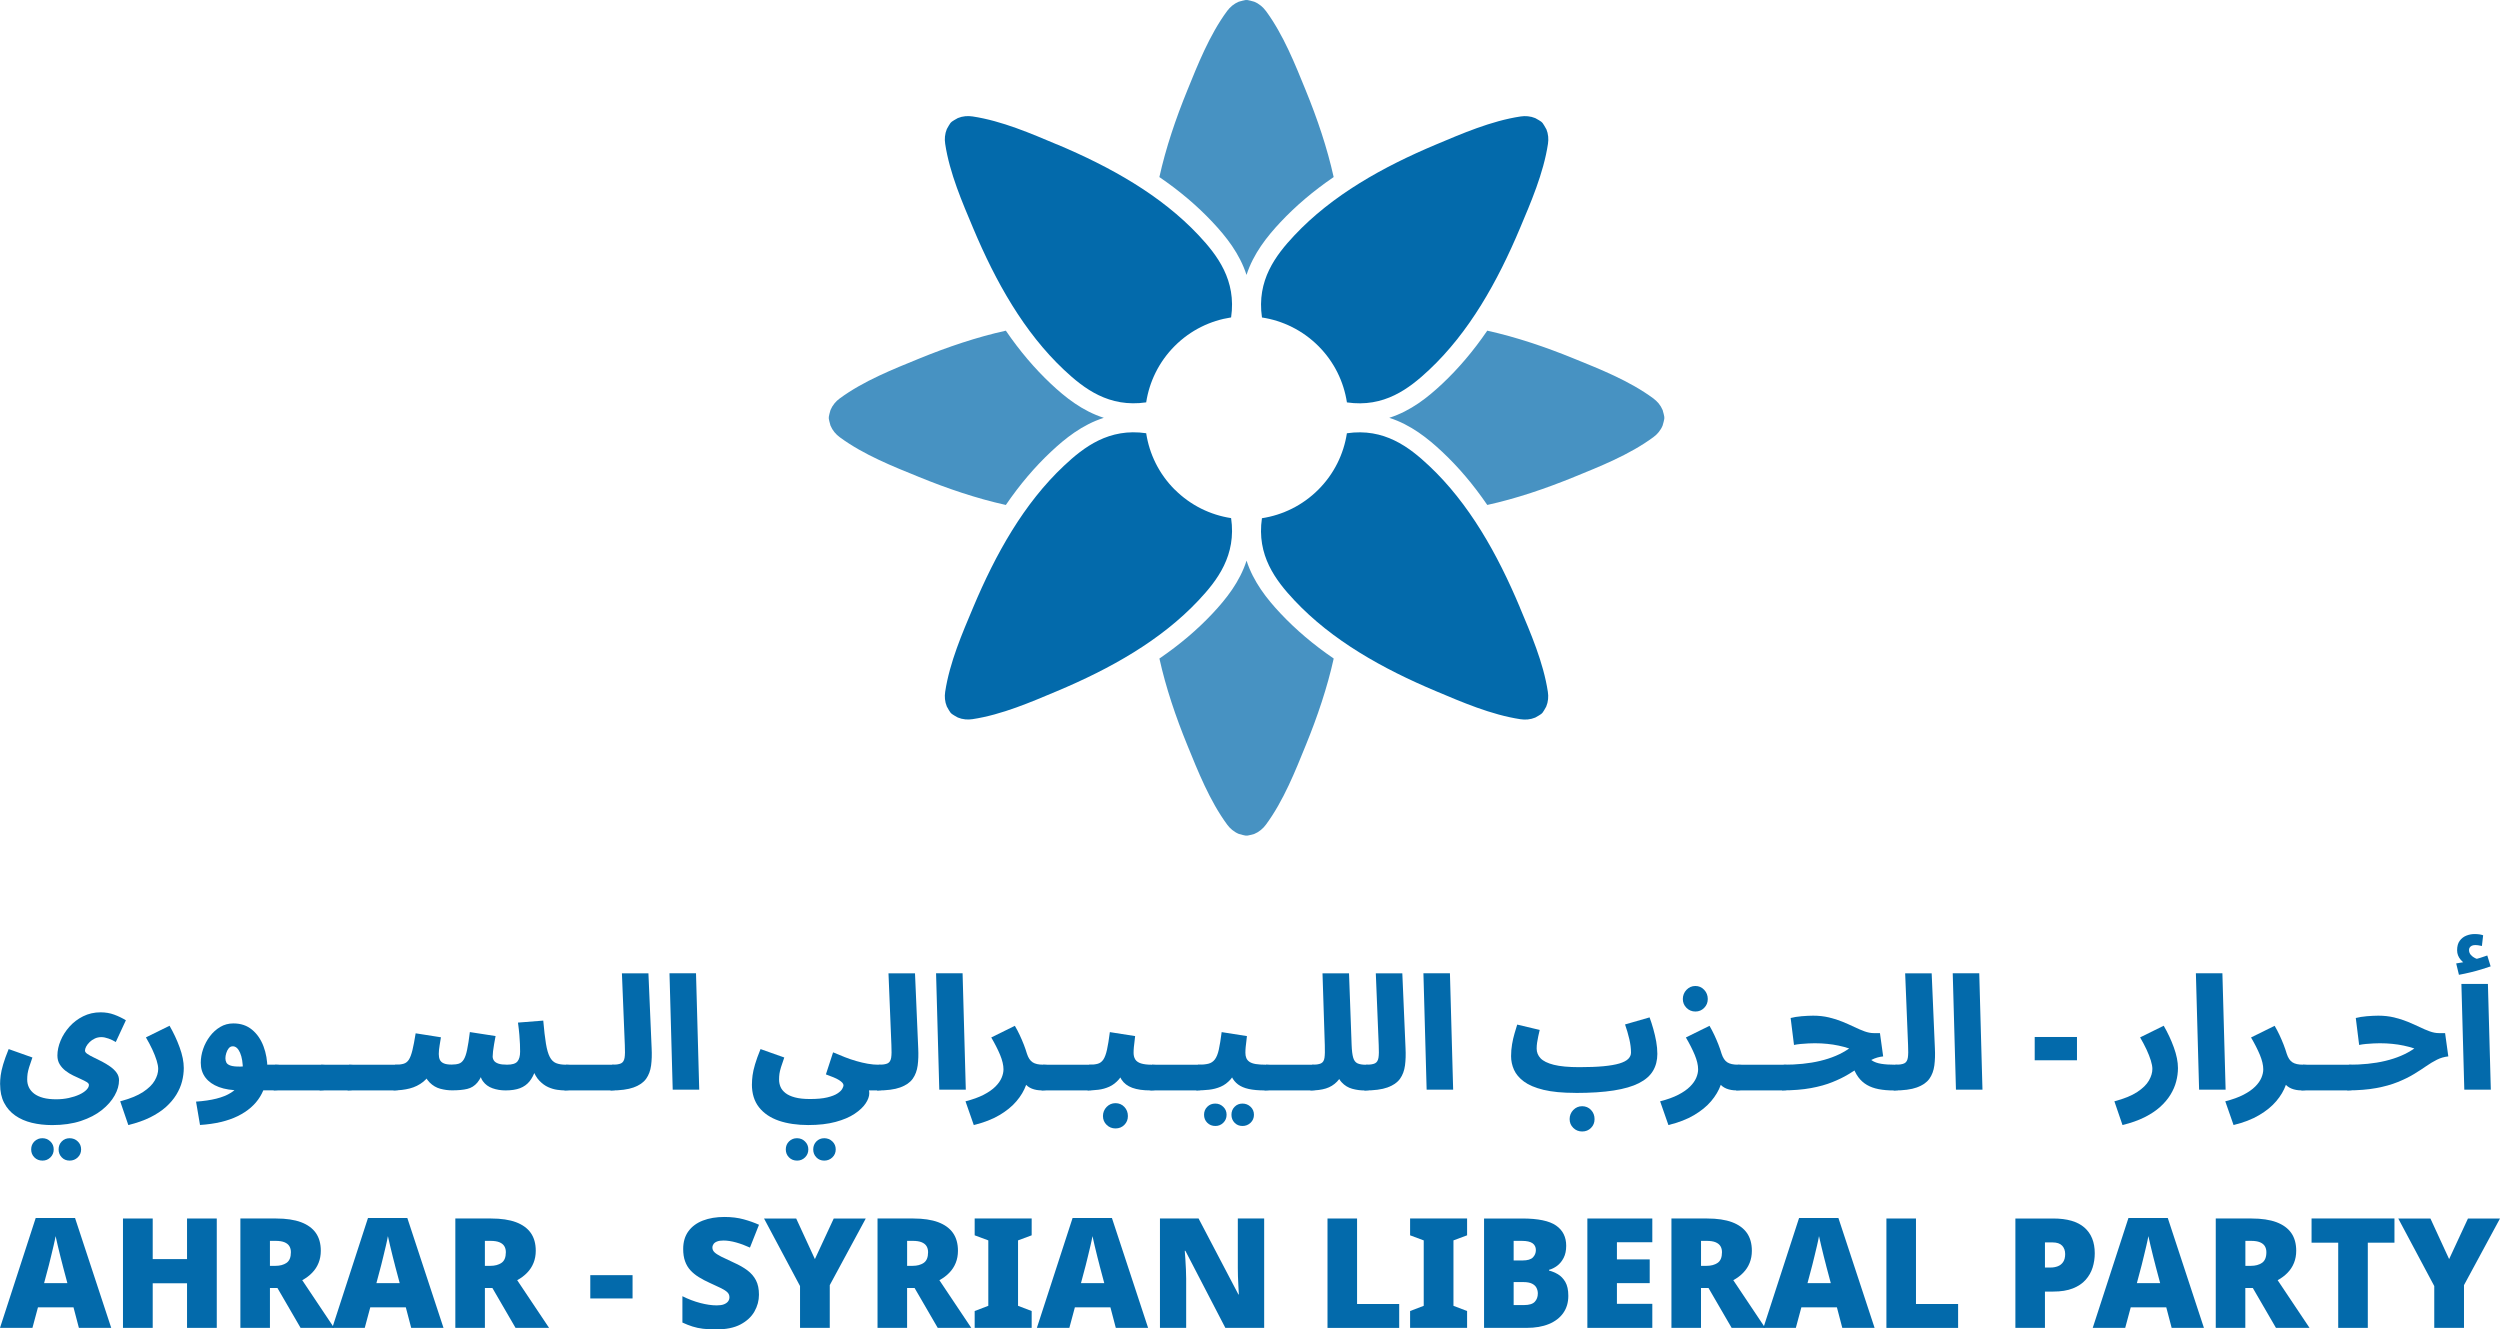 <?xml version="1.0" encoding="UTF-8"?> <svg xmlns="http://www.w3.org/2000/svg" id="Layer_2" data-name="Layer 2" viewBox="0 0 729.81 388.09"><defs><style> .cls-1, .cls-2 { fill: #036aab; } .cls-3 { opacity: .73; } .cls-2 { fill-rule: evenodd; } </style></defs><g id="Layer_1-2" data-name="Layer 1"><g><g><g><g><path class="cls-2" d="M443.72,177.38c-6.59-15.7-14.86-30.43-26.54-41.41-5.83-5.48-13.13-11.08-23.99-9.49-.92,6.02-3.7,11.82-8.34,16.46-4.64,4.64-10.43,7.41-16.46,8.34-1.59,10.86,4.01,18.15,9.49,23.99,10.98,11.69,25.71,19.95,41.41,26.54,7.33,3.08,15.96,6.85,24.59,8.15.71.11,1.42.13,2.12.06.74-.07,1.47-.25,2.17-.54.16-.07,1.99-1.11,1.95-1.26.15.04,1.19-1.78,1.26-1.95.29-.7.47-1.43.54-2.17.07-.7.05-1.42-.06-2.12-1.3-8.62-5.07-17.25-8.15-24.59Z"></path><path class="cls-2" d="M308.49,42.14c-7.33-3.08-15.96-6.85-24.59-8.15-.71-.11-1.42-.13-2.12-.06-.74.07-1.47.25-2.17.54-.16.07-1.99,1.11-1.95,1.26-.15-.04-1.19,1.78-1.26,1.95-.29.7-.47,1.43-.54,2.17-.07.7-.05,1.42.06,2.12,1.29,8.62,5.07,17.25,8.15,24.59,6.59,15.7,14.86,30.43,26.54,41.41,5.83,5.48,13.13,11.08,23.99,9.49.92-6.02,3.7-11.82,8.33-16.46,4.64-4.64,10.43-7.41,16.46-8.34,1.59-10.85-4.01-18.15-9.49-23.99-10.98-11.69-25.71-19.95-41.41-26.55Z"></path></g><g><path class="cls-2" d="M451.39,37.69c-.07-.16-1.11-1.99-1.26-1.95.04-.15-1.78-1.19-1.95-1.26-.7-.29-1.43-.47-2.17-.54-.7-.07-1.42-.05-2.12.06-8.62,1.3-17.25,5.07-24.59,8.15-15.7,6.59-30.43,14.86-41.41,26.54-5.48,5.83-11.08,13.13-9.49,23.99,6.02.92,11.82,3.7,16.46,8.33s7.41,10.43,8.34,16.46c10.86,1.59,18.15-4.01,23.99-9.49,11.69-10.98,19.95-25.71,26.55-41.41,3.08-7.33,6.85-15.96,8.15-24.59.11-.71.13-1.42.06-2.12-.07-.74-.25-1.47-.54-2.17Z"></path><path class="cls-2" d="M342.93,142.93c-4.64-4.64-7.41-10.43-8.33-16.46-10.86-1.59-18.16,4.01-23.99,9.49-11.69,10.98-19.95,25.71-26.54,41.41-3.08,7.33-6.85,15.96-8.15,24.59-.11.71-.13,1.42-.06,2.12.07.74.25,1.47.54,2.17.07.16,1.11,1.99,1.26,1.95-.04.15,1.78,1.19,1.95,1.26.7.29,1.43.47,2.17.54.7.07,1.42.05,2.12-.06,8.62-1.3,17.25-5.07,24.59-8.15,15.7-6.59,30.43-14.86,41.41-26.55,5.48-5.83,11.08-13.13,9.49-23.99-6.02-.92-11.82-3.7-16.46-8.34Z"></path></g></g><g class="cls-3"><g><path class="cls-2" d="M485.36,119.7c-.29-.7-.68-1.34-1.15-1.92-.45-.54-.97-1.03-1.54-1.46-7.01-5.18-15.78-8.62-23.15-11.62-8.35-3.41-16.83-6.28-25.35-8.17-4.07,5.95-8.42,11.06-13.16,15.52-4.18,3.93-9.15,7.91-15.45,9.92,6.3,2.02,11.27,6,15.45,9.92,4.74,4.45,9.09,9.57,13.16,15.52,8.52-1.88,17-4.76,25.35-8.17,7.36-3.01,16.13-6.45,23.15-11.63.58-.42,1.09-.91,1.54-1.46.47-.58.87-1.22,1.15-1.92.07-.17.62-2.19.48-2.27.14-.08-.42-2.11-.48-2.27Z"></path><path class="cls-2" d="M293.63,96.53c-8.52,1.89-17,4.76-25.35,8.17-7.36,3.01-16.13,6.45-23.15,11.62-.58.42-1.1.91-1.54,1.46-.47.58-.86,1.22-1.15,1.92-.07.16-.62,2.19-.48,2.27-.14.08.42,2.11.48,2.27.29.7.68,1.34,1.15,1.92.45.55.97,1.04,1.54,1.46,7.01,5.18,15.78,8.62,23.15,11.62,8.35,3.41,16.83,6.28,25.35,8.17,4.07-5.95,8.42-11.07,13.16-15.52,4.18-3.93,9.15-7.91,15.44-9.92-6.3-2.02-11.26-5.99-15.44-9.92-4.74-4.46-9.09-9.57-13.16-15.52Z"></path></g><g><path class="cls-2" d="M369.54,3.2c-.43-.58-.91-1.09-1.46-1.54-.58-.47-1.22-.87-1.92-1.15-.16-.07-2.19-.62-2.27-.49-.08-.14-2.11.42-2.27.48-.7.29-1.34.68-1.92,1.15-.54.45-1.03.97-1.46,1.54-5.18,7.02-8.62,15.78-11.62,23.15-3.41,8.35-6.28,16.84-8.17,25.35,5.95,4.07,11.07,8.42,15.52,13.16,3.99,4.24,7.92,9.21,9.92,15.41,2-6.2,5.94-11.17,9.92-15.41,4.45-4.74,9.57-9.09,15.52-13.16-1.89-8.52-4.76-17.01-8.17-25.36-3.01-7.36-6.45-16.13-11.62-23.15Z"></path><path class="cls-2" d="M373.82,179.08c-3.99-4.24-7.92-9.21-9.92-15.41-2,6.2-5.94,11.17-9.92,15.41-4.45,4.74-9.57,9.09-15.52,13.16,1.89,8.52,4.76,17,8.17,25.35,3.01,7.36,6.45,16.13,11.62,23.15.42.58.91,1.09,1.46,1.54.58.47,1.22.87,1.92,1.16.16.07,2.19.62,2.27.48.08.14,2.1-.42,2.27-.48.7-.29,1.34-.68,1.92-1.16.55-.45,1.04-.97,1.46-1.54,5.18-7.01,8.62-15.78,11.62-23.15,3.41-8.35,6.28-16.84,8.17-25.35-5.95-4.07-11.06-8.42-15.52-13.16Z"></path></g></g></g><g><path class="cls-1" d="M12.41,338.81c-.95,0-1.74-.31-2.37-.94-.63-.63-.94-1.4-.94-2.33s.31-1.7.94-2.33,1.4-.94,2.33-.94,1.67.31,2.33.94.98,1.4.98,2.33-.32,1.7-.96,2.33c-.64.63-1.41.94-2.3.94ZM20.33,338.81c-.92,0-1.69-.31-2.3-.94-.61-.63-.92-1.4-.92-2.33s.3-1.7.92-2.33c.61-.63,1.38-.94,2.3-.94s1.71.31,2.37.94.98,1.4.98,2.33-.33,1.7-.98,2.33c-.66.63-1.45.94-2.37.94Z"></path><path class="cls-1" d="M.02,316.54c0-.83.06-1.71.18-2.62s.36-1.98.72-3.2c.36-1.22.89-2.71,1.61-4.47l6.93,2.46c-.42,1.16-.74,2.11-.96,2.84s-.37,1.36-.45,1.9c-.07.54-.11,1.1-.11,1.7,0,.84.17,1.6.51,2.3.34.7.86,1.31,1.54,1.83.69.52,1.56.92,2.64,1.21,1.07.28,2.33.42,3.76.42,1.31,0,2.54-.13,3.69-.38,1.15-.25,2.16-.58,3.04-.98.88-.4,1.57-.86,2.08-1.36.51-.51.76-1,.76-1.48,0-.3-.22-.58-.67-.85-.45-.27-1.02-.56-1.72-.87-.7-.31-1.44-.66-2.21-1.03-.78-.37-1.51-.83-2.21-1.36-.7-.54-1.27-1.17-1.72-1.9s-.67-1.59-.67-2.57c0-1.4.31-2.84.92-4.32.61-1.48,1.48-2.84,2.59-4.09,1.12-1.25,2.45-2.27,4-3.04,1.55-.77,3.25-1.16,5.1-1.16,1.43,0,2.77.23,4,.69,1.24.46,2.36,1.01,3.38,1.63l-2.95,6.35c-.63-.39-1.33-.72-2.12-1.01-.79-.28-1.48-.42-2.08-.42-.69,0-1.32.13-1.9.4-.58.27-1.09.61-1.52,1.03-.43.42-.77.85-1.01,1.3-.24.45-.36.85-.36,1.21,0,.33.24.66.72.98.48.33,1.1.67,1.86,1.03s1.56.75,2.39,1.19c.83.43,1.63.92,2.39,1.45.76.54,1.38,1.13,1.86,1.79s.72,1.39.72,2.19c0,1.46-.42,2.95-1.28,4.47-.85,1.52-2.09,2.94-3.73,4.25-1.64,1.31-3.68,2.37-6.11,3.18-2.43.8-5.22,1.21-8.39,1.21-2.12,0-4.1-.22-5.95-.67-1.85-.45-3.47-1.16-4.85-2.13s-2.47-2.21-3.24-3.71c-.78-1.51-1.16-3.3-1.16-5.39Z"></path><path class="cls-1" d="M37.46,328.43l-2.37-6.93c2.83-.75,5.05-1.65,6.66-2.71s2.75-2.18,3.42-3.35,1.01-2.3,1.01-3.38c0-.69-.15-1.51-.45-2.48-.3-.97-.72-2.03-1.25-3.18-.54-1.15-1.16-2.33-1.88-3.56l6.89-3.4c1.16,2,2.15,4.1,2.95,6.31.81,2.21,1.21,4.22,1.21,6.04,0,1.28-.17,2.59-.51,3.91-.34,1.33-.9,2.62-1.68,3.89-.78,1.27-1.79,2.46-3.04,3.58-1.25,1.12-2.78,2.12-4.58,3.02-1.8.89-3.93,1.64-6.37,2.24Z"></path><path class="cls-1" d="M58.39,328.43l-1.16-6.84c2.24-.15,4.21-.44,5.93-.87,1.71-.43,3.15-1.01,4.29-1.74,1.15-.73,2.01-1.63,2.59-2.71.58-1.07.87-2.33.87-3.76,0-2.21-.28-3.94-.83-5.19-.55-1.25-1.26-1.88-2.12-1.88-.48,0-.87.19-1.19.58s-.55.86-.72,1.41-.25,1.05-.25,1.5c0,.48.1.9.29,1.27.19.37.6.66,1.23.87.63.21,1.58.31,2.86.29,1.28-.01,3.01-.2,5.19-.56h4.96c1.43,0,2.46.36,3.09,1.07.63.72.94,1.58.94,2.59,0,1.13-.37,2.06-1.12,2.77-.74.72-1.86,1.07-3.35,1.07h-9.79c-2.42,0-4.48-.32-6.19-.96s-3.03-1.57-3.94-2.77c-.91-1.21-1.36-2.65-1.36-4.32,0-1.34.23-2.68.69-4.02.46-1.34,1.12-2.58,1.97-3.71.85-1.13,1.86-2.04,3.02-2.73,1.16-.69,2.44-1.03,3.85-1.03,2.15,0,3.96.61,5.43,1.83,1.48,1.22,2.59,2.84,3.35,4.85s1.14,4.21,1.14,6.6c0,3.07-.72,5.78-2.15,8.12s-3.6,4.23-6.51,5.66c-2.91,1.43-6.58,2.3-11.02,2.59Z"></path><path class="cls-1" d="M79.9,318.33l.45-7.51h13.42c1.43,0,2.46.36,3.09,1.07.63.72.94,1.58.94,2.59,0,1.13-.37,2.06-1.12,2.77-.75.72-1.86,1.07-3.35,1.07h-13.42Z"></path><path class="cls-1" d="M93.32,318.33l.45-7.51h8.16c1.43,0,2.46.36,3.09,1.07.63.72.94,1.58.94,2.59,0,1.13-.37,2.06-1.12,2.77-.75.72-1.86,1.07-3.35,1.07h-8.16Z"></path><path class="cls-1" d="M101.48,318.33l.45-7.51h13.42c1.43,0,2.46.36,3.09,1.07.63.72.94,1.58.94,2.59,0,1.13-.37,2.06-1.12,2.77-.75.72-1.86,1.07-3.35,1.07h-13.42Z"></path><path class="cls-1" d="M114.9,318.33l.45-7.51c1.01,0,1.84-.1,2.48-.29.64-.19,1.16-.6,1.54-1.21.39-.61.73-1.53,1.03-2.75.3-1.22.61-2.86.94-4.92l7.38,1.16c-.09.6-.22,1.37-.38,2.33-.16.95-.25,1.8-.25,2.55,0,.66.1,1.22.31,1.68.21.46.59.81,1.14,1.05.55.24,1.3.36,2.26.36.86,0,1.58-.09,2.15-.27.57-.18,1.04-.58,1.43-1.21.39-.63.72-1.57.98-2.84.27-1.27.54-2.99.8-5.17l7.51,1.16c-.15.8-.29,1.59-.43,2.35-.13.76-.24,1.45-.31,2.08-.07.63-.11,1.15-.11,1.56s.13.81.38,1.19c.25.37.69.66,1.3.87.61.21,1.45.31,2.53.31,1.49,0,2.5-.31,3.02-.94.52-.63.78-1.58.78-2.86,0-.66-.02-1.39-.04-2.19-.03-.81-.09-1.73-.18-2.77-.09-1.04-.22-2.22-.4-3.53l7.38-.58c.24,2.77.5,5.01.78,6.71.28,1.7.65,3,1.12,3.89.46.89,1.07,1.5,1.83,1.81s1.74.47,2.93.47c1.43,0,2.46.36,3.09,1.07.63.72.94,1.58.94,2.59,0,1.13-.37,2.06-1.12,2.77-.74.72-1.86,1.07-3.35,1.07-.6,0-1.32-.06-2.17-.18-.85-.12-1.72-.38-2.62-.78-.89-.4-1.74-1.02-2.55-1.86-.8-.83-1.46-1.97-1.97-3.4l.81.27c-.45,1.34-1.03,2.45-1.74,3.33-.72.88-1.63,1.54-2.75,1.97-1.12.43-2.53.65-4.23.65-1.37,0-2.65-.21-3.82-.63-1.18-.42-2.11-1.1-2.8-2.06-.69-.95-1.01-2.24-.98-3.85h1.52c-.66,1.91-1.38,3.33-2.17,4.27s-1.77,1.55-2.93,1.83-2.64.42-4.43.42c-1.16,0-2.32-.16-3.47-.47-1.15-.31-2.18-.92-3.09-1.83-.91-.91-1.63-2.26-2.17-4.05h3.13c-.72,1.64-1.66,2.92-2.82,3.85-1.16.92-2.47,1.57-3.94,1.95s-3.04.56-4.74.56Z"></path><path class="cls-1" d="M164.81,318.33l.45-7.51h13.42c1.43,0,2.46.36,3.09,1.07.63.72.94,1.58.94,2.59,0,1.13-.37,2.06-1.12,2.77-.75.72-1.86,1.07-3.35,1.07h-13.42Z"></path><path class="cls-1" d="M178.23,318.33l.45-7.51c1.19,0,2.06-.13,2.62-.4.55-.27.89-.81,1.03-1.63.13-.82.16-2.06.07-3.73l-.85-20.93h7.74l.94,21.91c.09,1.82.04,3.48-.16,4.99s-.68,2.8-1.45,3.89c-.78,1.09-1.99,1.93-3.65,2.53-1.65.6-3.9.89-6.73.89Z"></path><path class="cls-1" d="M196.38,318.1l-.94-33.99h7.74l.94,33.99h-7.74Z"></path><path class="cls-1" d="M232.7,338.81c-.96,0-1.74-.31-2.37-.94s-.94-1.4-.94-2.33.31-1.7.94-2.33c.63-.63,1.4-.94,2.33-.94s1.67.31,2.33.94c.65.63.98,1.4.98,2.33s-.32,1.7-.96,2.33c-.64.63-1.41.94-2.3.94ZM240.62,338.81c-.92,0-1.69-.31-2.3-.94-.61-.63-.92-1.4-.92-2.33s.31-1.7.92-2.33c.61-.63,1.38-.94,2.3-.94s1.71.31,2.37.94.98,1.4.98,2.33-.33,1.7-.98,2.33c-.66.63-1.45.94-2.37.94Z"></path><path class="cls-1" d="M219.51,316.54c0-.83.06-1.71.18-2.62s.36-1.98.72-3.2c.36-1.22.89-2.71,1.61-4.47l6.93,2.46c-.42,1.16-.74,2.11-.96,2.84s-.37,1.36-.45,1.9c-.07.54-.11,1.1-.11,1.7,0,.75.14,1.45.42,2.13.28.67.77,1.27,1.45,1.81.69.54,1.61.96,2.77,1.27,1.16.31,2.62.47,4.38.47,2.09,0,3.77-.16,5.05-.47,1.28-.31,2.27-.69,2.95-1.14.69-.45,1.16-.89,1.41-1.34.25-.45.38-.79.38-1.03,0-.27-.11-.53-.34-.78s-.55-.51-.98-.78c-.43-.27-.97-.54-1.61-.8-.64-.27-1.38-.55-2.21-.85l2.1-6.44c1.1.48,2.23.94,3.38,1.39,1.15.45,2.29.84,3.42,1.16,1.13.33,2.24.59,3.33.78,1.09.19,2.14.29,3.15.29,1.43,0,2.46.36,3.09,1.07.63.72.94,1.58.94,2.59,0,1.13-.37,2.06-1.12,2.77-.75.72-1.86,1.07-3.35,1.07h-2.37c.03.12.05.25.07.4.01.15.02.3.02.45,0,.89-.35,1.87-1.05,2.93-.7,1.06-1.77,2.07-3.22,3.04-1.45.97-3.29,1.76-5.55,2.37-2.25.61-4.93.92-8.03.92s-6.11-.42-8.56-1.27-4.38-2.15-5.77-3.91c-1.39-1.76-2.08-4-2.08-6.71Z"></path><path class="cls-1" d="M256.05,318.33l.45-7.51c1.19,0,2.06-.13,2.62-.4.55-.27.89-.81,1.03-1.63.13-.82.16-2.06.07-3.73l-.85-20.93h7.74l.94,21.91c.09,1.82.04,3.48-.16,4.99s-.68,2.8-1.45,3.89c-.78,1.09-1.99,1.93-3.65,2.53-1.65.6-3.9.89-6.73.89Z"></path><path class="cls-1" d="M274.2,318.1l-.94-33.99h7.74l.94,33.99h-7.74Z"></path><path class="cls-1" d="M284.27,328.43l-2.42-6.93c2.12-.54,3.89-1.18,5.32-1.92s2.57-1.54,3.42-2.39c.85-.85,1.45-1.71,1.81-2.57.36-.86.54-1.68.54-2.46,0-1.22-.33-2.62-.98-4.2-.66-1.58-1.52-3.28-2.59-5.1l6.89-3.4c.51.87.98,1.76,1.41,2.68.43.92.83,1.85,1.19,2.77.36.92.67,1.83.94,2.73.39,1.19.94,2.02,1.66,2.48.72.46,1.74.69,3.09.69,1.43,0,2.46.36,3.09,1.07.63.72.94,1.58.94,2.59,0,1.13-.37,2.06-1.12,2.77-.74.72-1.86,1.07-3.35,1.07-1.07,0-2.03-.17-2.88-.51-.85-.34-1.54-.86-2.06-1.54-.52-.69-.86-1.52-1.01-2.5l2.28-1.97c0,1.61-.3,3.25-.89,4.92-.6,1.67-1.54,3.26-2.82,4.76-1.28,1.51-2.94,2.86-4.99,4.07-2.04,1.21-4.53,2.17-7.45,2.88Z"></path><path class="cls-1" d="M304.08,318.33l.45-7.51h13.42c1.43,0,2.46.36,3.09,1.07.63.72.94,1.58.94,2.59,0,1.13-.37,2.06-1.12,2.77-.75.72-1.86,1.07-3.35,1.07h-13.42Z"></path><path class="cls-1" d="M325.64,329.42c-1.01,0-1.88-.35-2.59-1.05-.72-.7-1.07-1.56-1.07-2.57s.36-1.93,1.07-2.66c.72-.73,1.58-1.1,2.59-1.1s1.91.37,2.59,1.1c.69.73,1.03,1.62,1.03,2.66s-.34,1.87-1.03,2.57c-.69.7-1.55,1.05-2.59,1.05Z"></path><path class="cls-1" d="M317.5,318.33l.45-7.51c1.01,0,1.86-.1,2.53-.29.67-.19,1.21-.61,1.63-1.25s.77-1.59,1.05-2.86c.28-1.27.56-2.97.83-5.12l7.38,1.16c-.03.42-.08.89-.16,1.43-.07.54-.14,1.1-.2,1.7-.06.6-.09,1.18-.09,1.74,0,.78.16,1.42.49,1.95.33.52.89.91,1.68,1.16s1.86.38,3.2.38c1.43,0,2.46.36,3.09,1.07.63.72.94,1.58.94,2.59,0,1.13-.37,2.06-1.12,2.77-.75.72-1.86,1.07-3.35,1.07-2.15,0-3.91-.25-5.3-.76s-2.43-1.3-3.13-2.37c-.7-1.07-1.14-2.44-1.32-4.11h2.64c-.54,1.67-1.23,3-2.08,3.98s-1.79,1.71-2.82,2.17c-1.03.46-2.09.76-3.17.89-1.09.13-2.14.2-3.15.2Z"></path><path class="cls-1" d="M335.83,318.33l.45-7.51h13.42c1.43,0,2.46.36,3.09,1.07.63.72.94,1.58.94,2.59,0,1.13-.37,2.06-1.12,2.77-.75.72-1.86,1.07-3.35,1.07h-13.42Z"></path><path class="cls-1" d="M354.8,328.7c-.95,0-1.74-.31-2.37-.94-.63-.63-.94-1.4-.94-2.33s.31-1.7.94-2.33,1.4-.94,2.33-.94,1.67.31,2.33.94.98,1.4.98,2.33-.32,1.7-.96,2.33c-.64.63-1.41.94-2.3.94ZM362.71,328.7c-.92,0-1.69-.31-2.3-.94-.61-.63-.92-1.4-.92-2.33s.3-1.7.92-2.33c.61-.63,1.38-.94,2.3-.94s1.71.31,2.37.94.98,1.4.98,2.33-.33,1.7-.98,2.33c-.66.63-1.45.94-2.37.94Z"></path><path class="cls-1" d="M349.25,318.33l.45-7.51c1.25,0,2.27-.1,3.04-.29.78-.19,1.41-.61,1.9-1.25.49-.64.88-1.59,1.16-2.86.28-1.27.56-2.97.83-5.12l7.38,1.16c-.03.42-.08.89-.16,1.43-.07.54-.14,1.1-.2,1.7-.06.6-.09,1.18-.09,1.74,0,.6.09,1.11.27,1.54.18.43.48.8.92,1.1.43.3,1.04.52,1.83.65.79.13,1.8.2,3.02.2,1.43,0,2.46.36,3.09,1.07.63.72.94,1.58.94,2.59,0,1.13-.37,2.06-1.12,2.77-.75.72-1.86,1.07-3.35,1.07-1.82,0-3.36-.14-4.63-.42s-2.3-.72-3.11-1.32c-.8-.6-1.42-1.35-1.86-2.26-.43-.91-.71-1.99-.83-3.24h2.64c-.54,1.67-1.24,3-2.1,3.98-.87.98-1.83,1.71-2.91,2.17-1.07.46-2.21.76-3.42.89-1.21.13-2.44.2-3.69.2Z"></path><path class="cls-1" d="M369.15,318.33l.45-7.51h13.42c1.43,0,2.46.36,3.09,1.07.63.72.94,1.58.94,2.59,0,1.13-.37,2.06-1.12,2.77-.75.72-1.86,1.07-3.35,1.07h-13.42Z"></path><path class="cls-1" d="M382.57,318.33l.45-7.51c1.19,0,2.06-.13,2.62-.4.55-.27.89-.81,1.01-1.63.12-.82.15-2.06.09-3.73l-.67-20.93h7.74l.76,20.89c.06,1.64.21,2.88.45,3.71.24.84.65,1.39,1.25,1.68.6.28,1.43.42,2.5.42,1.43,0,2.46.36,3.09,1.07.63.72.94,1.58.94,2.59,0,1.13-.37,2.06-1.12,2.77-.75.72-1.86,1.07-3.35,1.07-1.22,0-2.42-.16-3.6-.49-1.18-.33-2.2-.95-3.06-1.88-.87-.92-1.43-2.25-1.7-3.98h2.64c-.63,1.58-1.39,2.84-2.3,3.78-.91.94-1.99,1.6-3.24,1.99-1.25.39-2.74.58-4.47.58Z"></path><path class="cls-1" d="M398.31,318.33l.45-7.51c1.19,0,2.06-.13,2.62-.4.55-.27.89-.81,1.03-1.63.13-.82.16-2.06.07-3.73l-.85-20.93h7.74l.94,21.91c.09,1.82.04,3.48-.16,4.99s-.68,2.8-1.45,3.89c-.78,1.09-1.99,1.93-3.65,2.53-1.65.6-3.9.89-6.73.89Z"></path><path class="cls-1" d="M416.47,318.1l-.94-33.99h7.74l.94,33.99h-7.74Z"></path><path class="cls-1" d="M461.87,330.31c-1.01,0-1.88-.35-2.59-1.05-.72-.7-1.07-1.56-1.07-2.57s.36-1.93,1.07-2.66c.72-.73,1.58-1.1,2.59-1.1s1.91.37,2.59,1.1c.69.73,1.03,1.62,1.03,2.66s-.34,1.87-1.03,2.57c-.69.7-1.55,1.05-2.59,1.05Z"></path><path class="cls-1" d="M459.9,319.04c-3.76,0-6.86-.3-9.3-.89-2.45-.6-4.35-1.4-5.72-2.42-1.37-1.01-2.34-2.16-2.91-3.44-.57-1.28-.85-2.61-.85-3.98,0-1.19.1-2.35.29-3.47.19-1.12.43-2.17.72-3.15s.54-1.85.78-2.59l6.57,1.56c-.15.6-.29,1.21-.42,1.83-.13.63-.25,1.25-.34,1.86-.09.61-.13,1.2-.13,1.77,0,1.07.38,2.01,1.14,2.82.76.8,2.05,1.44,3.87,1.9,1.82.46,4.31.69,7.47.69l.89,6.08-2.06,1.43ZM459.9,319.04l1.16-7.51c2.77,0,5.11-.09,7.02-.27,1.91-.18,3.46-.45,4.65-.8,1.19-.36,2.06-.81,2.59-1.34s.81-1.15.81-1.83c0-1.22-.16-2.53-.49-3.94s-.74-2.83-1.25-4.29l7.16-2.06c.39,1.04.75,2.17,1.09,3.38s.63,2.43.85,3.67c.22,1.24.33,2.44.33,3.6,0,1.88-.42,3.53-1.27,4.96s-2.21,2.62-4.09,3.58-4.34,1.67-7.38,2.15c-3.04.48-6.77.72-11.18.72Z"></path><path class="cls-1" d="M494.92,295.29c-1.01,0-1.88-.36-2.59-1.07-.72-.72-1.07-1.58-1.07-2.59s.36-1.94,1.07-2.68c.72-.74,1.58-1.12,2.59-1.12s1.87.37,2.57,1.12c.7.75,1.05,1.64,1.05,2.68s-.35,1.88-1.05,2.59c-.7.72-1.56,1.07-2.57,1.07Z"></path><path class="cls-1" d="M487.05,328.43l-2.42-6.93c2.12-.54,3.89-1.18,5.32-1.92s2.57-1.54,3.42-2.39c.85-.85,1.45-1.71,1.81-2.57.36-.86.54-1.68.54-2.46,0-1.22-.33-2.62-.98-4.2-.66-1.58-1.52-3.28-2.59-5.1l6.89-3.4c.51.87.98,1.76,1.41,2.68.43.92.83,1.85,1.19,2.77.36.92.67,1.83.94,2.73.39,1.19.94,2.02,1.66,2.48.72.46,1.74.69,3.09.69,1.43,0,2.46.36,3.09,1.07.63.72.94,1.58.94,2.59,0,1.13-.37,2.06-1.12,2.77-.74.72-1.86,1.07-3.35,1.07-1.07,0-2.03-.17-2.88-.51-.85-.34-1.54-.86-2.06-1.54-.52-.69-.86-1.52-1.01-2.5l2.28-1.97c0,1.61-.3,3.25-.89,4.92-.6,1.67-1.54,3.26-2.82,4.76-1.28,1.51-2.94,2.86-4.99,4.07-2.04,1.21-4.53,2.17-7.45,2.88Z"></path><path class="cls-1" d="M506.86,318.33l.45-7.51h13.42c1.43,0,2.46.36,3.09,1.07.63.72.94,1.58.94,2.59,0,1.13-.37,2.06-1.12,2.77-.75.72-1.86,1.07-3.35,1.07h-13.42Z"></path><path class="cls-1" d="M520.28,318.33l.45-7.51c1.88,0,3.71-.09,5.5-.27,1.79-.18,3.5-.46,5.12-.85,1.62-.39,3.15-.88,4.56-1.48,1.42-.6,2.72-1.31,3.91-2.15-.98-.33-2.01-.6-3.09-.83s-2.18-.4-3.33-.51c-1.15-.12-2.36-.18-3.65-.18-.48,0-1.09.02-1.83.05s-1.5.08-2.26.16c-.76.07-1.41.17-1.95.29l-.98-7.87c.89-.24,1.97-.41,3.22-.52,1.25-.1,2.37-.16,3.35-.16,1.64,0,3.17.17,4.61.51,1.43.34,2.76.77,3.98,1.27,1.22.51,2.36,1.01,3.42,1.52,1.06.51,2.06.93,3,1.28.94.34,1.83.51,2.66.51h1.83l.94,6.8c-1.16.12-2.27.44-3.31.96-1.04.52-2.11,1.16-3.2,1.92-1.09.76-2.3,1.54-3.65,2.35-1.34.81-2.9,1.57-4.67,2.28-1.77.72-3.85,1.3-6.24,1.74s-5.19.67-8.41.67ZM552.84,318.33c-1.64,0-3.11-.13-4.41-.38-1.3-.25-2.44-.66-3.42-1.23s-1.83-1.33-2.53-2.28c-.7-.95-1.27-2.13-1.72-3.53l4.11-3.22c.39.81.92,1.44,1.61,1.9.69.46,1.58.78,2.68.96,1.1.18,2.47.27,4.11.27,1.43,0,2.46.36,3.09,1.07.63.72.94,1.58.94,2.59,0,1.13-.37,2.06-1.12,2.77-.75.72-1.86,1.07-3.35,1.07Z"></path><path class="cls-1" d="M552.84,318.33l.45-7.51c1.19,0,2.06-.13,2.62-.4.55-.27.89-.81,1.03-1.63.13-.82.16-2.06.07-3.73l-.85-20.93h7.74l.94,21.91c.09,1.82.04,3.48-.16,4.99s-.68,2.8-1.45,3.89c-.78,1.09-1.99,1.93-3.65,2.53-1.65.6-3.9.89-6.73.89Z"></path><path class="cls-1" d="M570.99,318.1l-.94-33.99h7.74l.94,33.99h-7.74Z"></path><path class="cls-1" d="M593.98,309.52v-6.8h12.34v6.8h-12.34Z"></path><path class="cls-1" d="M619.61,328.43l-2.37-6.93c2.83-.75,5.05-1.65,6.66-2.71s2.75-2.18,3.42-3.35,1.01-2.3,1.01-3.38c0-.69-.15-1.51-.45-2.48-.3-.97-.72-2.03-1.25-3.18-.54-1.15-1.16-2.33-1.88-3.56l6.89-3.4c1.16,2,2.15,4.1,2.95,6.31.8,2.21,1.21,4.22,1.21,6.04,0,1.28-.17,2.59-.52,3.91-.34,1.33-.9,2.62-1.68,3.89-.78,1.27-1.79,2.46-3.04,3.58s-2.78,2.12-4.58,3.02-3.93,1.64-6.37,2.24Z"></path><path class="cls-1" d="M641.97,318.1l-.94-33.99h7.74l.94,33.99h-7.74Z"></path><path class="cls-1" d="M652.03,328.43l-2.42-6.93c2.12-.54,3.89-1.18,5.32-1.92s2.57-1.54,3.42-2.39c.85-.85,1.45-1.71,1.81-2.57.36-.86.54-1.68.54-2.46,0-1.22-.33-2.62-.98-4.2-.66-1.58-1.52-3.28-2.59-5.1l6.89-3.4c.51.87.98,1.76,1.41,2.68.43.92.83,1.85,1.19,2.77.36.92.67,1.83.94,2.73.39,1.19.94,2.02,1.66,2.48.72.46,1.74.69,3.09.69,1.43,0,2.46.36,3.09,1.07.63.72.94,1.58.94,2.59,0,1.13-.37,2.06-1.12,2.77-.75.72-1.86,1.07-3.35,1.07-1.07,0-2.04-.17-2.89-.51-.85-.34-1.54-.86-2.06-1.54-.52-.69-.86-1.52-1.01-2.5l2.28-1.97c0,1.61-.3,3.25-.89,4.92-.6,1.67-1.54,3.26-2.82,4.76-1.28,1.51-2.94,2.86-4.99,4.07-2.04,1.21-4.53,2.17-7.45,2.88Z"></path><path class="cls-1" d="M671.85,318.33l.45-7.51h13.42c1.43,0,2.46.36,3.09,1.07.63.72.94,1.58.94,2.59,0,1.13-.37,2.06-1.12,2.77-.75.72-1.86,1.07-3.35,1.07h-13.42Z"></path><path class="cls-1" d="M685.26,318.33l.45-7.51c1.88,0,3.71-.09,5.5-.27s3.49-.46,5.12-.85c1.62-.39,3.15-.88,4.56-1.48,1.42-.6,2.72-1.31,3.91-2.15-.98-.33-2.01-.6-3.09-.83s-2.18-.4-3.33-.51c-1.15-.12-2.36-.18-3.65-.18-.48,0-1.09.02-1.83.05s-1.5.08-2.26.16c-.76.07-1.41.17-1.95.29l-.98-7.87c.89-.24,1.97-.41,3.22-.52,1.25-.1,2.37-.16,3.35-.16,1.64,0,3.18.17,4.61.51,1.43.34,2.76.77,3.98,1.27,1.22.51,2.36,1.01,3.42,1.52,1.06.51,2.06.93,3,1.28.94.34,1.83.51,2.66.51h1.83l.94,6.8c-1.16.12-2.27.44-3.31.96-1.04.52-2.11,1.16-3.2,1.92s-2.3,1.54-3.64,2.35c-1.34.81-2.9,1.57-4.67,2.28-1.77.72-3.85,1.3-6.24,1.74s-5.19.67-8.41.67Z"></path><path class="cls-1" d="M717.82,284.56l-.8-3.31c1.22-.18,2.11-.33,2.66-.45s1.13-.25,1.72-.4l-.85,1.39c-.78-.27-1.51-.81-2.21-1.61-.7-.81-1.05-1.73-1.05-2.77,0-1.16.25-2.09.76-2.77.51-.69,1.15-1.19,1.92-1.5.77-.31,1.58-.47,2.41-.47.51,0,.97.03,1.39.09s.79.15,1.12.27l-.36,3.13c-.3-.06-.6-.12-.92-.18s-.65-.09-1.01-.09c-.57,0-1.01.13-1.34.4-.33.27-.49.61-.49,1.03,0,.57.18,1.05.54,1.45s.77.72,1.25.94.88.35,1.21.38l-2.01.18c.8-.21,1.56-.42,2.28-.65.72-.22,1.4-.45,2.06-.69l.98,3.18c-.78.27-1.67.56-2.68.87-1.01.31-2.08.6-3.2.87-1.12.27-2.24.51-3.38.72Z"></path><path class="cls-1" d="M719.39,318.1l-.85-30.86h7.74l.85,30.86h-7.74Z"></path></g><g><path class="cls-1" d="M23.03,387.64l-1.57-5.99h-10.38l-1.61,5.99H0l10.42-32.07h11.49l10.56,32.07h-9.44ZM18.29,369.35c-.15-.57-.36-1.38-.63-2.44-.27-1.06-.54-2.15-.8-3.29-.27-1.13-.48-2.06-.63-2.77-.12.72-.31,1.61-.56,2.68-.25,1.07-.51,2.13-.76,3.18-.25,1.04-.47,1.92-.65,2.64l-1.39,5.23h6.8l-1.39-5.23Z"></path><path class="cls-1" d="M63.28,387.64h-8.68v-13.02h-10.02v13.02h-8.68v-31.93h8.68v11.85h10.02v-11.85h8.68v31.93Z"></path><path class="cls-1" d="M80.64,355.71c2.89,0,5.3.36,7.22,1.07,1.92.72,3.37,1.77,4.34,3.15.97,1.39,1.45,3.12,1.45,5.21,0,1.28-.22,2.46-.65,3.53-.43,1.07-1.05,2.03-1.86,2.86-.8.84-1.77,1.57-2.91,2.19l9.3,13.91h-9.79l-6.75-11.63h-2.19v11.63h-8.63v-31.93h10.47ZM80.5,362.24h-1.7v7.29h1.61c1.31,0,2.39-.29,3.24-.87.85-.58,1.27-1.62,1.27-3.11,0-.69-.15-1.27-.45-1.77-.3-.49-.78-.87-1.43-1.14-.66-.27-1.51-.4-2.55-.4Z"></path><path class="cls-1" d="M120.04,387.64l-1.57-5.99h-10.38l-1.61,5.99h-9.48l10.42-32.07h11.49l10.56,32.07h-9.44ZM115.3,369.35c-.15-.57-.36-1.38-.63-2.44-.27-1.06-.54-2.15-.8-3.29-.27-1.13-.48-2.06-.63-2.77-.12.72-.31,1.61-.56,2.68-.25,1.07-.51,2.13-.76,3.18-.25,1.04-.47,1.92-.65,2.64l-1.39,5.23h6.8l-1.39-5.23Z"></path><path class="cls-1" d="M143.39,355.71c2.89,0,5.3.36,7.22,1.07,1.92.72,3.37,1.77,4.34,3.15.97,1.39,1.45,3.12,1.45,5.21,0,1.28-.22,2.46-.65,3.53-.43,1.07-1.05,2.03-1.86,2.86-.8.84-1.77,1.57-2.91,2.19l9.3,13.91h-9.79l-6.75-11.63h-2.19v11.63h-8.63v-31.93h10.47ZM143.25,362.24h-1.7v7.29h1.61c1.31,0,2.39-.29,3.24-.87.85-.58,1.27-1.62,1.27-3.11,0-.69-.15-1.27-.45-1.77-.3-.49-.78-.87-1.43-1.14-.66-.27-1.51-.4-2.55-.4Z"></path><path class="cls-1" d="M172.32,379.05v-6.8h12.34v6.8h-12.34Z"></path><path class="cls-1" d="M221.56,377.94c0,1.73-.44,3.37-1.32,4.92-.88,1.55-2.24,2.81-4.07,3.78-1.83.97-4.21,1.45-7.13,1.45-1.46,0-2.74-.07-3.82-.2-1.09-.13-2.11-.35-3.06-.65-.95-.3-1.94-.69-2.95-1.16v-7.69c1.73.87,3.47,1.53,5.23,1.99,1.76.46,3.35.69,4.79.69.86,0,1.57-.1,2.1-.31s.94-.49,1.21-.85c.27-.36.4-.76.4-1.21,0-.57-.19-1.04-.58-1.43-.39-.39-1-.79-1.83-1.21-.84-.42-1.95-.94-3.35-1.56-1.19-.54-2.27-1.1-3.22-1.7-.95-.6-1.77-1.27-2.44-2.01-.67-.74-1.19-1.62-1.54-2.62-.36-1-.54-2.18-.54-3.56,0-2.06.51-3.78,1.52-5.17,1.01-1.39,2.42-2.43,4.23-3.13,1.8-.7,3.9-1.05,6.28-1.05,2.09,0,3.96.23,5.63.69,1.67.46,3.16.99,4.47,1.59l-2.64,6.66c-1.37-.63-2.72-1.13-4.05-1.5s-2.56-.56-3.69-.56c-.75,0-1.36.09-1.83.27-.48.18-.83.43-1.05.74s-.34.66-.34,1.05c0,.51.19.95.58,1.34.39.39,1.04.81,1.95,1.28.91.46,2.15,1.05,3.73,1.77,1.55.69,2.87,1.44,3.96,2.26,1.09.82,1.92,1.79,2.5,2.91.58,1.12.87,2.51.87,4.18Z"></path><path class="cls-1" d="M237.89,367.56l5.5-11.85h9.35l-10.51,19.45v12.48h-8.68v-12.21l-10.51-19.72h9.39l5.46,11.85Z"></path><path class="cls-1" d="M266.64,355.71c2.89,0,5.3.36,7.22,1.07,1.92.72,3.37,1.77,4.34,3.15.97,1.39,1.45,3.12,1.45,5.21,0,1.28-.22,2.46-.65,3.53-.43,1.07-1.05,2.03-1.86,2.86-.8.84-1.77,1.57-2.91,2.19l9.3,13.91h-9.79l-6.75-11.63h-2.19v11.63h-8.63v-31.93h10.47ZM266.51,362.24h-1.7v7.29h1.61c1.31,0,2.39-.29,3.24-.87.85-.58,1.27-1.62,1.27-3.11,0-.69-.15-1.27-.45-1.77-.3-.49-.78-.87-1.43-1.14-.66-.27-1.51-.4-2.55-.4Z"></path><path class="cls-1" d="M301.17,387.64h-16.64v-4.92l3.98-1.52v-19.1l-3.98-1.48v-4.92h16.64v4.92l-3.98,1.48v19.1l3.98,1.52v4.92Z"></path><path class="cls-1" d="M325.73,387.64l-1.57-5.99h-10.38l-1.61,5.99h-9.48l10.42-32.07h11.49l10.56,32.07h-9.44ZM320.98,369.35c-.15-.57-.36-1.38-.63-2.44-.27-1.06-.54-2.15-.8-3.29-.27-1.13-.48-2.06-.63-2.77-.12.72-.31,1.61-.56,2.68-.25,1.07-.51,2.13-.76,3.18-.25,1.04-.47,1.92-.65,2.64l-1.39,5.23h6.8l-1.39-5.23Z"></path><path class="cls-1" d="M369.02,387.64h-11.31l-11.67-22.5h-.18c.06.69.12,1.51.18,2.48.06.97.11,1.95.16,2.93s.07,1.88.07,2.68v14.4h-7.65v-31.93h11.27l11.63,22.18h.13c-.03-.69-.07-1.49-.13-2.41-.06-.92-.1-1.86-.13-2.82-.03-.95-.04-1.79-.04-2.5v-14.45h7.69v31.93Z"></path><path class="cls-1" d="M387.53,387.64v-31.93h8.63v24.96h12.3v6.98h-20.93Z"></path><path class="cls-1" d="M428.28,387.64h-16.64v-4.92l3.98-1.52v-19.1l-3.98-1.48v-4.92h16.64v4.92l-3.98,1.48v19.1l3.98,1.52v4.92Z"></path><path class="cls-1" d="M444.38,355.71c4.62,0,7.92.69,9.88,2.06,1.97,1.37,2.95,3.34,2.95,5.9,0,1.4-.25,2.59-.76,3.56-.51.97-1.14,1.74-1.9,2.3s-1.54.95-2.35,1.16v.22c.86.21,1.73.57,2.59,1.07.86.51,1.59,1.26,2.17,2.26.58,1,.87,2.35.87,4.05,0,1.94-.49,3.61-1.48,5.01-.98,1.4-2.39,2.47-4.2,3.22-1.82.75-3.98,1.12-6.49,1.12h-12.43v-31.93h11.14ZM444.47,367.96c1.43,0,2.44-.3,3.02-.89.58-.6.87-1.31.87-2.15s-.33-1.53-.98-1.99c-.66-.46-1.68-.69-3.09-.69h-2.42v5.72h2.59ZM441.87,374.27v6.71h3.04c1.49,0,2.53-.32,3.13-.96.6-.64.89-1.45.89-2.44,0-.57-.13-1.1-.38-1.61-.25-.51-.69-.92-1.3-1.23-.61-.31-1.45-.47-2.53-.47h-2.86Z"></path><path class="cls-1" d="M482.35,387.64h-18.96v-31.93h18.96v6.93h-10.33v5.01h9.57v6.93h-9.57v6.04h10.33v7.02Z"></path><path class="cls-1" d="M498.4,355.71c2.89,0,5.3.36,7.22,1.07,1.92.72,3.37,1.77,4.34,3.15.97,1.39,1.45,3.12,1.45,5.21,0,1.28-.22,2.46-.65,3.53-.43,1.07-1.05,2.03-1.86,2.86-.8.84-1.77,1.57-2.91,2.19l9.3,13.91h-9.79l-6.75-11.63h-2.19v11.63h-8.63v-31.93h10.47ZM498.27,362.24h-1.7v7.29h1.61c1.31,0,2.39-.29,3.24-.87.85-.58,1.27-1.62,1.27-3.11,0-.69-.15-1.27-.45-1.77-.3-.49-.78-.87-1.43-1.14-.66-.27-1.51-.4-2.55-.4Z"></path><path class="cls-1" d="M537.81,387.64l-1.57-5.99h-10.38l-1.61,5.99h-9.48l10.42-32.07h11.49l10.56,32.07h-9.44ZM533.07,369.35c-.15-.57-.36-1.38-.63-2.44-.27-1.06-.54-2.15-.8-3.29-.27-1.13-.48-2.06-.63-2.77-.12.72-.31,1.61-.56,2.68-.25,1.07-.51,2.13-.76,3.18-.25,1.04-.47,1.92-.65,2.64l-1.39,5.23h6.8l-1.39-5.23Z"></path><path class="cls-1" d="M550.69,387.64v-31.93h8.63v24.96h12.3v6.98h-20.93Z"></path><path class="cls-1" d="M599.39,355.71c4.05,0,7.09.88,9.1,2.64,2.01,1.76,3.02,4.26,3.02,7.51,0,1.46-.21,2.85-.63,4.18-.42,1.33-1.1,2.52-2.04,3.58-.94,1.06-2.18,1.89-3.73,2.5-1.55.61-3.46.92-5.72.92h-2.42v10.6h-8.63v-31.93h11.05ZM599.21,362.69h-2.24v7.33h1.7c.74,0,1.44-.13,2.08-.38s1.16-.67,1.54-1.25c.39-.58.58-1.35.58-2.3,0-1.01-.3-1.83-.89-2.46-.6-.63-1.52-.94-2.77-.94Z"></path><path class="cls-1" d="M633.96,387.64l-1.57-5.99h-10.38l-1.61,5.99h-9.48l10.42-32.07h11.49l10.55,32.07h-9.44ZM629.22,369.35c-.15-.57-.36-1.38-.63-2.44-.27-1.06-.54-2.15-.8-3.29-.27-1.13-.48-2.06-.63-2.77-.12.72-.31,1.61-.56,2.68-.25,1.07-.51,2.13-.76,3.18-.25,1.04-.47,1.92-.65,2.64l-1.39,5.23h6.8l-1.39-5.23Z"></path><path class="cls-1" d="M657.31,355.71c2.89,0,5.3.36,7.22,1.07,1.92.72,3.37,1.77,4.34,3.15.97,1.39,1.45,3.12,1.45,5.21,0,1.28-.22,2.46-.65,3.53-.43,1.07-1.05,2.03-1.86,2.86-.81.84-1.77,1.57-2.91,2.19l9.3,13.91h-9.8l-6.75-11.63h-2.19v11.63h-8.63v-31.93h10.47ZM657.18,362.24h-1.7v7.29h1.61c1.31,0,2.39-.29,3.24-.87.85-.58,1.28-1.62,1.28-3.11,0-.69-.15-1.27-.45-1.77-.3-.49-.78-.87-1.43-1.14-.66-.27-1.51-.4-2.55-.4Z"></path><path class="cls-1" d="M691.21,387.64h-8.63v-24.87h-7.78v-7.07h24.2v7.07h-7.78v24.87Z"></path><path class="cls-1" d="M714.96,367.56l5.5-11.85h9.35l-10.51,19.45v12.48h-8.68v-12.21l-10.51-19.72h9.39l5.46,11.85Z"></path></g></g></g></svg> 